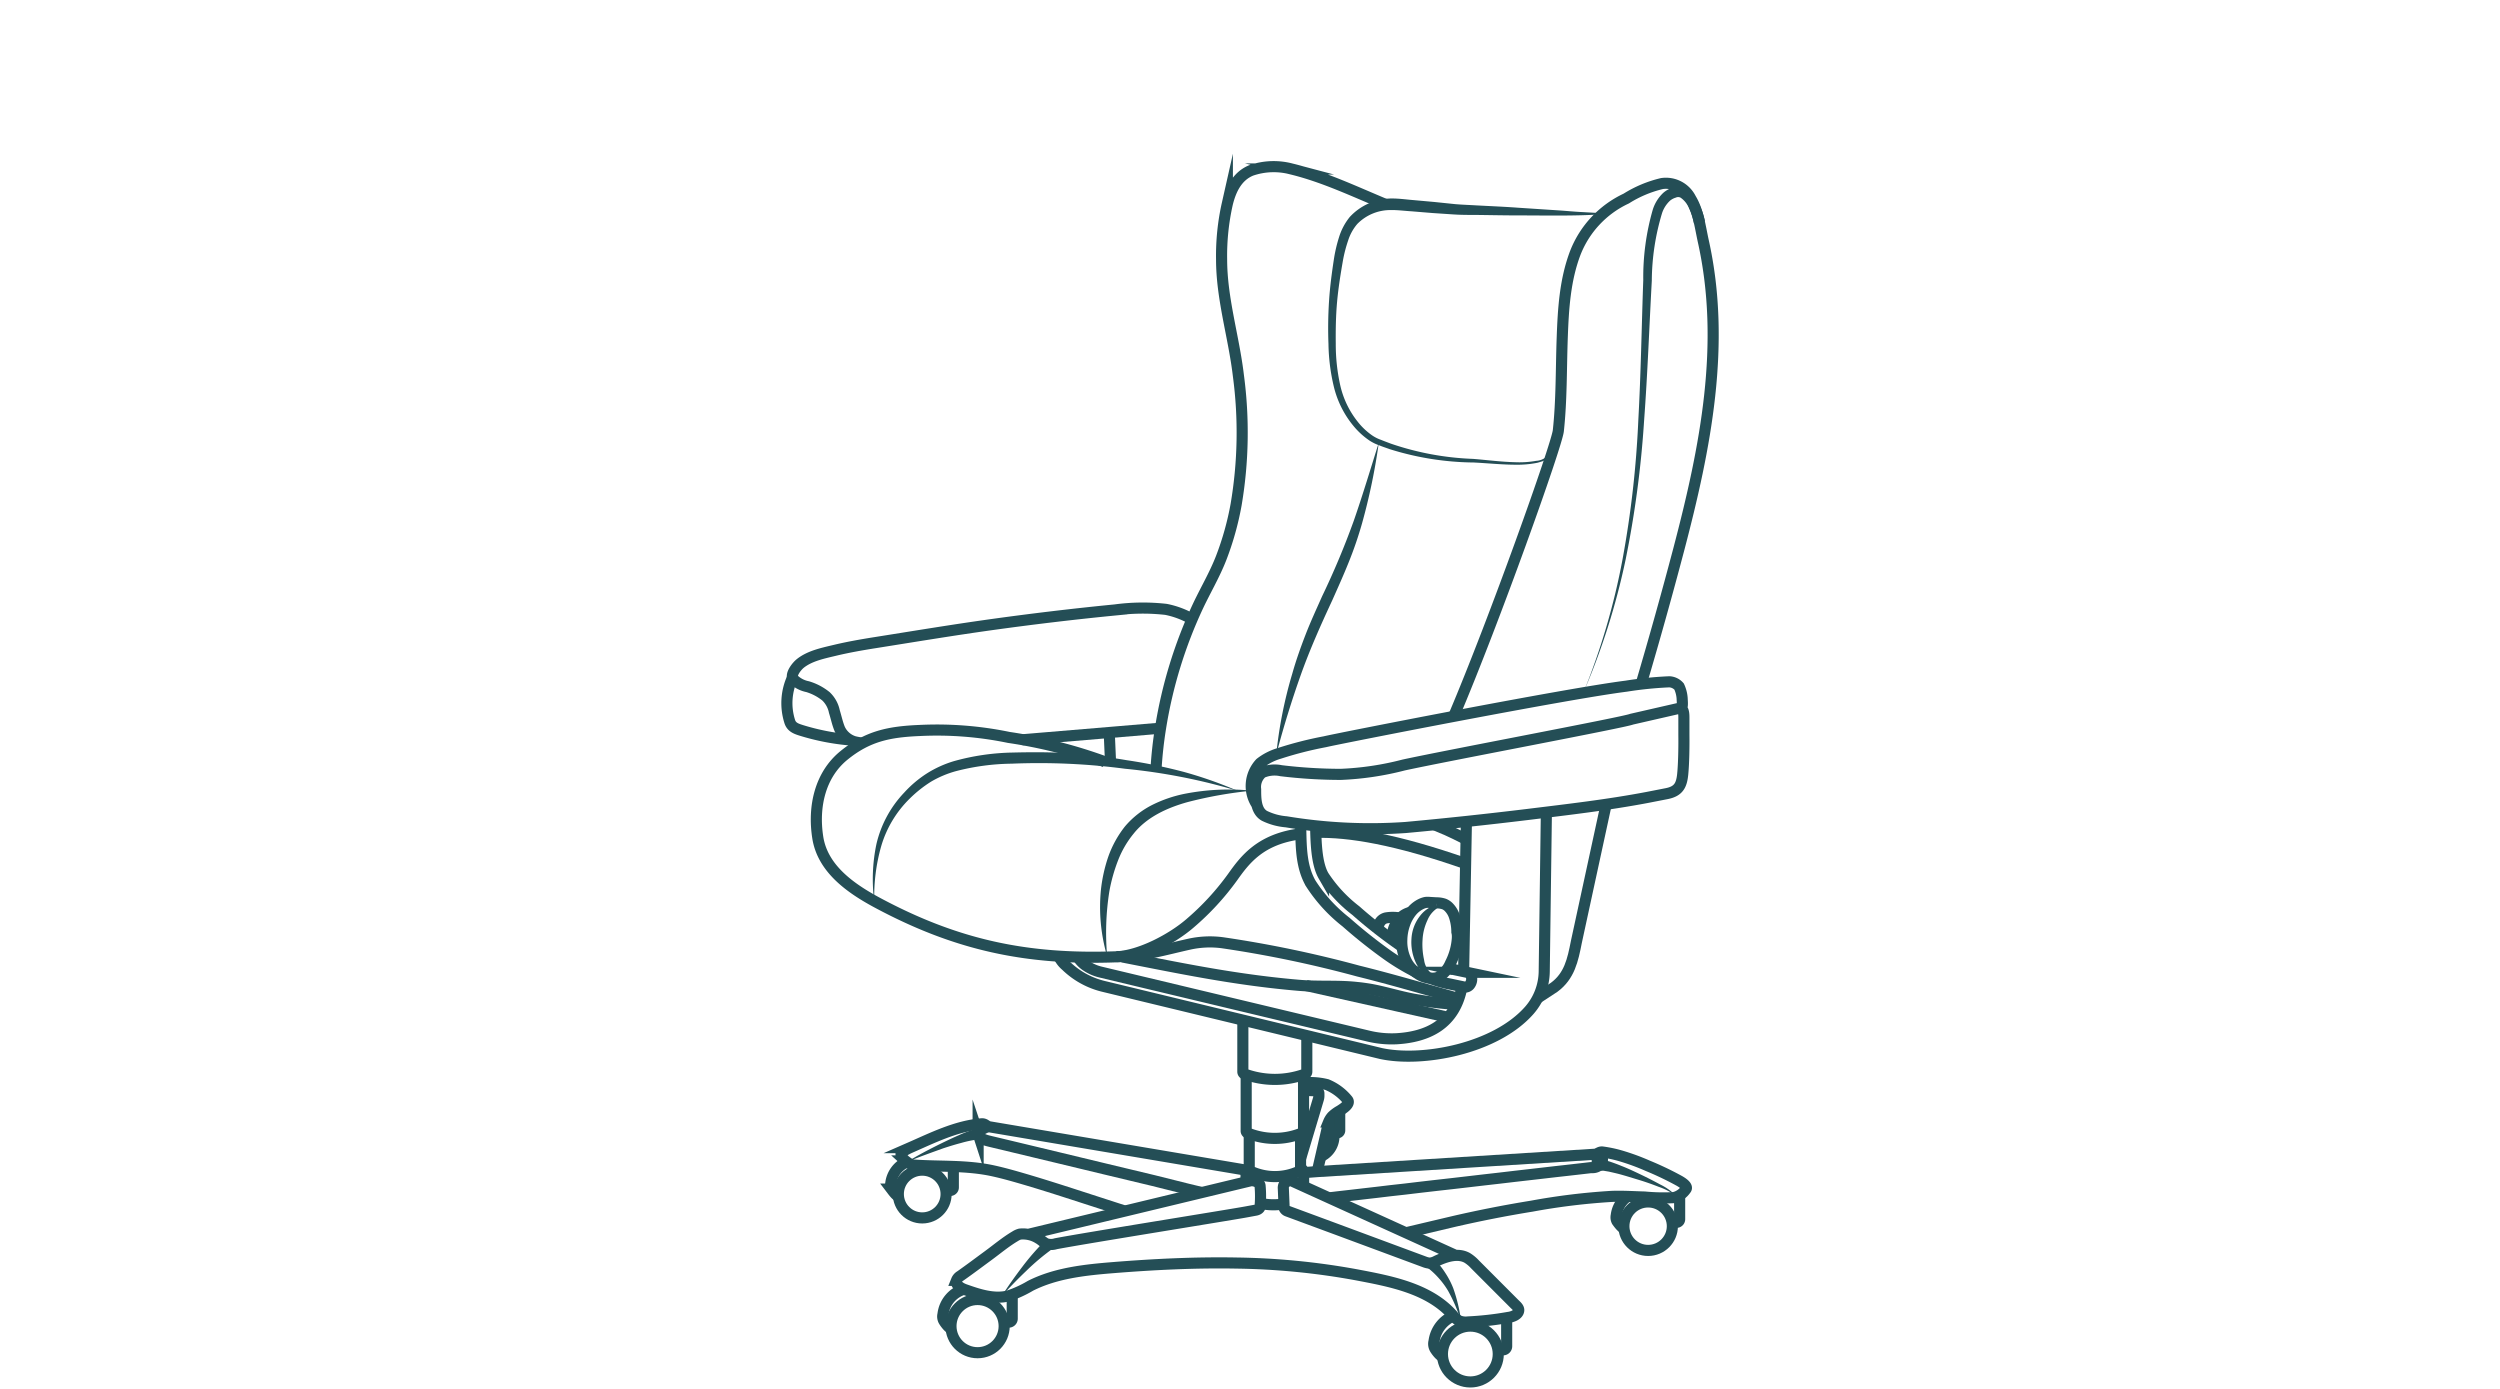 <svg id="Layer_1" data-name="Layer 1" xmlns="http://www.w3.org/2000/svg" viewBox="0 0 360 200"><defs><style>.cls-1{fill:none;stroke:#244e56;stroke-miterlimit:10;stroke-width:1.6px;}.cls-2{fill:#244e56;}</style></defs><path class="cls-1" d="M152.43,137.64a3.93,3.93,0,0,0,1.07,1.42,11.68,11.68,0,0,0,5.49,3l39.88,9.65c5.95,1.28,16.48-.67,21.36-6.23a8.68,8.68,0,0,0,2.14-5.63l.31-23"/><path class="cls-1" d="M210.76,140s0-.08,0-.12l.4-21.45"/><path class="cls-1" d="M155.19,137.8a4,4,0,0,0,1.13,1.21,6.4,6.4,0,0,0,2.3,1l38.31,9.16a14.32,14.32,0,0,0,4.18.41c4.38-.26,8.41-2,9.42-7.52"/><line class="cls-1" x1="208.51" y1="146.49" x2="188.09" y2="141.92"/><path class="cls-1" d="M188.18,149.14v5.18a.36.36,0,0,1-.23.34,12.71,12.71,0,0,1-8.73,0,.35.35,0,0,1-.25-.34v-7.4"/><path class="cls-1" d="M187.71,154.75v8.06a.37.37,0,0,1-.21.34l-.22.09a10.34,10.34,0,0,1-7.41,0l-.2-.08a.33.33,0,0,1-.22-.34v-8.08"/><path class="cls-1" d="M187.28,163.24v5.08a.36.36,0,0,1-.19.34,8.35,8.35,0,0,1-7,0,.34.34,0,0,1-.2-.34v-5.09"/><path class="cls-1" d="M179.42,168.5l-36.94-6.24a1,1,0,0,1-.32-.12l-.28-.18a.87.87,0,0,0-.55-.13c-3.66.32-7,2-10.27,3.43a8.27,8.27,0,0,0-1.13.62c-.51.33.19,1.08.47,1.29a2.52,2.52,0,0,0,1.17.6c3.83.26,7.65,0,11.43.83,1.47.32,2.91.73,4.35,1.15,3.73,1.09,7.42,2.32,11.12,3.51l3.55,1.15"/><path class="cls-1" d="M173.12,171.74l-2-.48L166.08,170l-6.76-1.62-7.1-1.71-6.08-1.46-3.55-.85c-.21-.05-.42-.1-.63-.17-.55-.18-.92-.34-1.11-.91a.39.39,0,0,1,.18-.46l1.28-.65"/><polyline class="cls-1" points="187.72 168.86 189.68 168.71 230 166.19"/><path class="cls-1" d="M187.28,166.86l2.56-8.56a1.8,1.8,0,0,0,.08-.61v-.26a.38.38,0,0,0-.28-.34l-.17,0a9,9,0,0,0-1.75,0"/><path class="cls-1" d="M209.56,180.75,186.34,170.2a1,1,0,0,0-1.54.94l.1,2.43a1.19,1.19,0,0,0,0,.26l0,.08a.79.79,0,0,0,.49.49l6.41,2.37,11,4.08,2.32.86a2.67,2.67,0,0,0,.74.18,2.33,2.33,0,0,0,1-.31c1.39-.65,3.07-1.19,4.41-.45a5.33,5.33,0,0,1,1.13.94l5.68,5.69c.24.24.61.53.62.88,0,.65-.88,1-1.52,1.07a45.34,45.34,0,0,1-5.8.65,2.64,2.64,0,0,1-1.28-.16,3.29,3.29,0,0,1-.92-.83c-3.44-3.88-9.08-4.89-13.92-5.81a103.07,103.07,0,0,0-17.17-1.68c-5.91-.11-11.82.18-17.7.65-4.12.33-8.33.77-12,2.62a16.3,16.3,0,0,1-3.21,1.47c-2.07.51-4.23-.21-6.24-.92-.63-.22-1.39-.7-1.2-1.33a1.29,1.29,0,0,1,.56-.64c1.35-.95,2.68-1.95,4-2.92s2.54-2,3.9-2.8a2.37,2.37,0,0,1,.67-.3,4.19,4.19,0,0,1,2.7.64c.39.22.71.57,1.11.75a2.22,2.22,0,0,0,1.35,0c3.87-.75,24.88-4.12,27.28-4.56l1.52-.28c.28-.05.59-.22.62-.51a16.56,16.56,0,0,0,0-3c-.05-.52-.93-.82-1.43-.7l-32,7.71"/><path class="cls-1" d="M202.45,177.52l6.73-1.59q5.65-1.31,11.38-2.24a95,95,0,0,1,11.53-1.41c1.58-.06,3.15.05,4.73.09a27.93,27.93,0,0,0,4.19.09,2.88,2.88,0,0,0,1.74-1.18c.42-.45-.64-1.07-.94-1.24a44.56,44.56,0,0,0-4.52-2.16,32.43,32.43,0,0,0-3.93-1.44,17.48,17.48,0,0,0-2.68-.56.91.91,0,0,0-.68.31c0-.05.56.42.61.46.31.29.06.7-.15,1a1.54,1.54,0,0,1-1.09.49l-.31,0-.86.1-1.13.13-1.4.16-1.61.18-1.81.21-2,.23-2.1.24-2.2.26-2.28.26-2.31.27-2.33.27-2.31.26-2.25.26-2.17.26-2.07.23-1.92.23-1.74.2-1.55.18-1.31.15-1.05.12-.75.09-.43.05h-.09"/><path class="cls-1" d="M189.68,168.71,191,163l.32-1.44a2.84,2.84,0,0,1,.51-.81,5.1,5.1,0,0,1,1.09-.8c.4-.26,1.65-1,1.1-1.6a7.54,7.54,0,0,0-2.95-2.17,10,10,0,0,0-3.32-.25"/><path class="cls-2" d="M144.21,186.69c.92-1.43,1.91-2.83,2.95-4.2a35,35,0,0,1,3.43-3.93l1,1.25a32.84,32.84,0,0,0-3.83,3.22Q145.92,184.78,144.21,186.69Z"/><path class="cls-2" d="M130.61,167.33c1.59-1,3.23-1.84,4.91-2.67.84-.41,1.68-.81,2.55-1.19a17.52,17.52,0,0,1,2.76-1l.22,1.58a16.49,16.49,0,0,0-2.59.52c-.88.23-1.76.5-2.64.79C134.06,166,132.32,166.6,130.61,167.33Z"/><path class="cls-2" d="M206.49,181.28a11.37,11.37,0,0,1,1.62,2,11.8,11.8,0,0,1,1.17,2.26,23.08,23.08,0,0,1,1.13,4.8,22.52,22.52,0,0,0-1.88-4.45,11.56,11.56,0,0,0-1.39-1.88,11,11,0,0,0-1.68-1.54Z"/><path class="cls-2" d="M230.09,167a2.69,2.69,0,0,1,.4,0h.19l.11,0,.45.1c.26.08.53.15.78.24.5.17,1,.36,1.46.55,1,.39,1.9.82,2.82,1.26s1.84.91,2.74,1.4a8.67,8.67,0,0,1,2.48,1.8,8.74,8.74,0,0,0-2.65-1.44c-.94-.37-1.9-.71-2.86-1s-1.94-.6-2.91-.86c-.48-.12-1-.24-1.45-.34l-.71-.12-.31,0h-.07s0,0,0,0,0,0,0,0Z"/><circle class="cls-1" cx="140.77" cy="190.96" r="3.83"/><path class="cls-1" d="M136.94,191.27c-.31,0-.93-.87-1.05-1.11a1.26,1.26,0,0,1-.1-.9,4.27,4.27,0,0,1,3.09-3.63"/><path class="cls-1" d="M144.6,190.37a2.1,2.1,0,0,0,.79,0,.5.5,0,0,0,.37-.48l0-3.43"/><circle class="cls-1" cx="211.73" cy="194.98" r="4.02"/><path class="cls-1" d="M207.71,195.31c-.33,0-1-.92-1.11-1.16a1.41,1.41,0,0,1-.1-1,4.61,4.61,0,0,1,2.93-3.71"/><path class="cls-1" d="M215.75,194.36a2.26,2.26,0,0,0,.82,0,.51.51,0,0,0,.39-.5l0-4.1"/><circle class="cls-1" cx="237.33" cy="176.57" r="3.49"/><path class="cls-1" d="M233.84,176.85c-.29,0-.85-.79-1-1a1.21,1.21,0,0,1-.1-.82,3.86,3.86,0,0,1,1.62-2.73"/><path class="cls-1" d="M240.82,176a1.94,1.94,0,0,0,.72,0,.45.45,0,0,0,.33-.44l0-3.5"/><path class="cls-1" d="M191.42,161.64a3.22,3.22,0,0,1-1.25,4.91"/><path class="cls-1" d="M192.06,163.12a1.42,1.42,0,0,0,.58,0,.35.35,0,0,0,.28-.35l0-2.83"/><path class="cls-2" d="M207.59,130.44a3.83,3.83,0,0,0-2.05,2.1,7.48,7.48,0,0,0-.69,2.76,10.25,10.25,0,0,0,.22,2.93,2.93,2.93,0,0,0,1.65,2.3,2,2,0,0,1-1.71-.42,4.19,4.19,0,0,1-1.11-1.44,7,7,0,0,1-.65-3.46,5.86,5.86,0,0,1,1.25-3.34,4.4,4.4,0,0,1,1.36-1.18A2.36,2.36,0,0,1,207.59,130.44Z"/><path class="cls-1" d="M209.86,135.13a9.25,9.25,0,0,1-1,3.58,4.11,4.11,0,0,1-1.89,2.07,3.58,3.58,0,0,1-2.82-.57,4.61,4.61,0,0,1-1.73-2,6.29,6.29,0,0,1-.56-2.9,7.15,7.15,0,0,1,.43-2.29,5.81,5.81,0,0,1,1-1.79,4.09,4.09,0,0,1,1.4-1.08,2.8,2.8,0,0,1,.62-.2,2.44,2.44,0,0,1,.54,0l1,.06a3.46,3.46,0,0,1,1.1.17,2,2,0,0,1,.63.41,3.45,3.45,0,0,1,.88,1.47,7.15,7.15,0,0,1,.33,2.15C209.88,134.55,209.87,134.84,209.86,135.13Z"/><path class="cls-1" d="M200.49,135.39a2.82,2.82,0,0,1,0-.41,3.86,3.86,0,0,1,1.11-2.75,3.16,3.16,0,0,1,1.81-.92"/><path class="cls-1" d="M198.34,133.75a2.8,2.8,0,0,1,.25-.7,1.4,1.4,0,0,1,1-.87,6,6,0,0,1,1.94,0"/><path class="cls-1" d="M181.63,173.31a8.7,8.7,0,0,0,3.26.05"/><path class="cls-1" d="M187.28,168.2l.21.16a.63.63,0,0,1,.23.5v2"/><path class="cls-1" d="M179.43,170.22V168.8a.64.64,0,0,1,.18-.45,2,2,0,0,1,.26-.23"/><circle class="cls-1" cx="132.8" cy="171.94" r="3.44"/><path class="cls-1" d="M129.36,172.23c-.28,0-.84-.79-1-1a1.27,1.27,0,0,1-.09-.82,3.85,3.85,0,0,1,2.29-3.08"/><path class="cls-1" d="M136.24,171.41a1.88,1.88,0,0,0,.71,0,.44.44,0,0,0,.33-.43l0-3"/><path class="cls-1" d="M189.45,118.86c.05,2.37.11,5.47,1.14,7.26a20.31,20.31,0,0,0,4.64,5,68.77,68.77,0,0,0,6,4.74c.26.18.51.35.75.5"/><path class="cls-1" d="M187.31,118.6l0,.93c.06,2.62.09,5.32,1.42,7.66a22.52,22.52,0,0,0,5.11,5.6,72.49,72.49,0,0,0,6.16,4.88,32.26,32.26,0,0,0,4,2.37"/><path class="cls-1" d="M208.67,139.5l.41.09.15,0,2,.42a.85.85,0,0,1,.65.63,1.35,1.35,0,0,1-.25,1.19.84.84,0,0,1-.84.29l-2.13-.45a4.88,4.88,0,0,1-.55-.12,16.09,16.09,0,0,1-2.38-.76"/><path class="cls-1" d="M210.19,143.83c-4.87-1.35-9.71-2.79-14.61-4A166.71,166.71,0,0,0,176,135.75a13.73,13.73,0,0,0-4.78.22c-3.26.72-7.18,1.88-10.49,1.77"/><path class="cls-1" d="M181,115.89a4.84,4.84,0,0,1,.47-6,8.2,8.2,0,0,1,2.74-1.4,53,53,0,0,1,6.58-1.68c2-.48,34.71-6.91,43.37-8a54.13,54.13,0,0,1,6.24-.63,2,2,0,0,1,1.39.68,4.86,4.86,0,0,1,.44,1.71c0,.27.13,1.3-.14,1.36l-7.12,1.63c-1,.44-26.1,5.14-32.84,6.6a42.84,42.84,0,0,1-9.07,1.35,72.56,72.56,0,0,1-8.59-.53,4.47,4.47,0,0,0-2.73.28,2.7,2.7,0,0,0-.93,2.4c0,1.32,0,3.1,1.27,3.82a8.74,8.74,0,0,0,3.14.86,73.88,73.88,0,0,0,17.19.82q8.82-.81,17.6-1.88c5.77-.71,11.53-1.37,17.25-2.46l2.71-.53c1.73-.33,2.18-1.19,2.34-2.81s.19-4.06.17-5.69c0-.8,0-1.61,0-2.4,0-.41,0-1.15-.38-1.4"/><path class="cls-1" d="M124.14,107a9.1,9.1,0,0,1-1.16-.21,3.39,3.39,0,0,1-2.06-1.81c-.34-.82-.5-1.65-.77-2.51a4.16,4.16,0,0,0-1.21-2.2,7.79,7.79,0,0,0-2.64-1.39,4,4,0,0,1-2.09-1.12c-.44-.65.55-1.83,1-2.2,1.38-1.12,3.3-1.5,5-1.91,1.92-.46,3.86-.8,5.81-1.11,5.68-.9,11.38-1.85,17.09-2.64s11.64-1.5,17.48-2.07a29.8,29.8,0,0,1,7.31-.08,12.41,12.41,0,0,1,3.75,1.4"/><path class="cls-1" d="M114.13,97.56a8.75,8.75,0,0,0-.4,6.36c.25.76.85,1,1.61,1.24a33.49,33.49,0,0,0,7.08,1.39"/><path class="cls-1" d="M189.48,119.86c4.77-.13,11.55,1,21.49,4.48"/><path class="cls-1" d="M159.09,109.69a70.09,70.09,0,0,0-13.82-3.5,51.09,51.09,0,0,0-12.86-1c-4.38.19-7.45.8-10.88,3.59s-4.47,7.36-3.77,11.83,4.68,7.28,8.5,9.34c11.44,6.15,21.58,8.31,34.5,7.83,3.39-.13,8-2.57,10.59-4.81a37.74,37.74,0,0,0,6.17-6.7c1.77-2.49,4-5.47,9.79-6.2"/><path class="cls-1" d="M231.3,115.78,227,135.62c-.52,2.65-1,4.93-3.2,6.55l-2.37,1.55"/><path class="cls-1" d="M161.61,137.8c5.64,1.1,11.27,2.26,16.95,3.09,2.84.42,5.69.76,8.55,1s5.54,0,8.3.31c.63.06,1.26.15,1.88.25,2.18.39,4.29,1.08,6.48,1.47a52.6,52.6,0,0,0,6,.71"/><path class="cls-2" d="M125.9,129.84a24.49,24.49,0,0,1,.3-8.27,16,16,0,0,1,4-7.43,16.28,16.28,0,0,1,3.26-2.76,15.72,15.72,0,0,1,3.92-1.78,33.43,33.43,0,0,1,8.33-1.23c2.77-.07,5.53-.08,8.31.1s5.52.54,8.24,1a75.39,75.39,0,0,1,8.12,1.66,59.22,59.22,0,0,1,7.81,2.74A85.24,85.24,0,0,0,162,110.7a94.86,94.86,0,0,0-16.32-.73,33.42,33.42,0,0,0-8,1.07,14.77,14.77,0,0,0-3.61,1.52A17.79,17.79,0,0,0,131,115a15.82,15.82,0,0,0-4.08,6.76A26.39,26.39,0,0,0,125.9,129.84Z"/><path class="cls-2" d="M159.44,137.76a25.35,25.35,0,0,1-.91-9.59,22,22,0,0,1,1.06-4.8A15.13,15.13,0,0,1,162,119a12.6,12.6,0,0,1,4-3.13,18.73,18.73,0,0,1,4.68-1.58,33.12,33.12,0,0,1,9.62-.43,59.54,59.54,0,0,0-9.32,1.65c-3,.84-5.84,2.18-7.71,4.5A14.07,14.07,0,0,0,161,123.9a24,24,0,0,0-1.25,4.44A37.92,37.92,0,0,0,159.44,137.76Z"/><path class="cls-1" d="M206.48,118.74c.5.2,1,.41,1.51.63l.29.12c.8.36,1.76.82,2.84,1.38"/><polyline class="cls-1" points="147.19 106.53 159.73 105.48 167.09 104.86"/><line class="cls-1" x1="159.92" y1="109.84" x2="159.73" y2="105.48"/><path class="cls-2" d="M223.71,64.79a2,2,0,0,1-.89,1.27,4.2,4.2,0,0,1-.7.36c-.24.07-.49.16-.74.22a14.35,14.35,0,0,1-3.06.28c-2,0-4.09-.22-6.1-.32a41.62,41.62,0,0,1-12.1-1.92c-.48-.18-1-.34-1.45-.53a6.43,6.43,0,0,1-1.45-.7,10.84,10.84,0,0,1-2.34-2.14,14,14,0,0,1-2.8-5.6,28.09,28.09,0,0,1-.78-6.16,60.36,60.36,0,0,1,.08-6.16c.13-2.07.4-4.08.71-6.12a21.13,21.13,0,0,1,.72-3.08,8.68,8.68,0,0,1,1.56-2.95,8.31,8.31,0,0,1,6-2.66c1.16,0,2.11.15,3.13.23l3,.27,3,.31c1,.09,2,.12,3,.18,2,.11,4.06.19,6.08.34l6.08.4c1,.07,2,.17,3,.22l3.05.17v.16c-4.07.27-8.14.16-12.22.16-2,0-4.07-.05-6.11-.07-1,0-2,0-3.06-.07l-3-.2-3.05-.25c-1-.06-2.08-.2-2.95-.18a6.68,6.68,0,0,0-4.87,2,6.84,6.84,0,0,0-1.32,2.39,19.69,19.69,0,0,0-.74,2.84c-.35,2-.67,4-.85,6s-.21,4-.19,6a27.29,27.29,0,0,0,.63,5.94,13,13,0,0,0,2.5,5.27,9.7,9.7,0,0,0,2.1,2,5.38,5.38,0,0,0,1.29.65c.46.19.93.36,1.4.54a41.05,41.05,0,0,0,11.87,2.2c2,.16,4,.43,6.07.48a13.78,13.78,0,0,0,3-.2,2.5,2.5,0,0,0,2.22-1.64Z"/><path class="cls-1" d="M209.32,103.17c5.88-13.82,14.84-39,15.08-41.14.48-4.43.4-8.9.56-13.35.15-4.16.39-8.34,1.89-12.28a14.44,14.44,0,0,1,7.33-7.81,17,17,0,0,1,5.15-2.16,4,4,0,0,1,4.14,2.18c1.05,1.7,1.35,4,1.78,6,3.35,14.92.33,29.9-3.49,44.44q-2.58,9.78-5.45,19.49"/><path class="cls-1" d="M199.6,29.47c-4.47-1.85-8.94-4-13.64-5.14a9.94,9.94,0,0,0-5.79.21c-2,.82-2.93,2.74-3.43,4.78a34,34,0,0,0-.83,8c0,5.73,1.76,11.15,2.42,16.78A62,62,0,0,1,178,72.67a42.16,42.16,0,0,1-2.14,7.65c-.94,2.43-2.28,4.68-3.37,7a65.89,65.89,0,0,0-5.37,17.5q-.47,2.91-.65,5.88"/><path class="cls-2" d="M183.78,108.65A62.89,62.89,0,0,1,186.09,97c.54-1.92,1.21-3.8,1.93-5.66s1.56-3.66,2.36-5.47A113.79,113.79,0,0,0,194.94,75c1.29-3.7,2.42-7.49,3.61-11.27a88,88,0,0,1-2.42,11.65A54.86,54.86,0,0,1,194.2,81c-.74,1.85-1.56,3.66-2.36,5.46-1.67,3.59-3.26,7.15-4.57,10.85S184.79,104.81,183.78,108.65Z"/><path class="cls-2" d="M243.93,32.17a9,9,0,0,0-.71-2.18A3.41,3.41,0,0,0,242,28.46a.78.78,0,0,0-.69,0,2.28,2.28,0,0,0-.84.45,4.32,4.32,0,0,0-1.14,1.8,34.34,34.34,0,0,0-1.47,9.73c-.37,6.7-.61,13.42-1.11,20.14a148,148,0,0,1-2.66,20A100,100,0,0,1,228,99.75a99,99,0,0,0,5.66-19.29,145.63,145.63,0,0,0,2.26-20c.37-6.7.47-13.41.71-20.13A35.16,35.16,0,0,1,238,30.19a5.66,5.66,0,0,1,1.51-2.42,3.92,3.92,0,0,1,1.35-.76,2.31,2.31,0,0,1,1.76.09,4.66,4.66,0,0,1,2,2.2,9.7,9.7,0,0,1,.9,2.59Z"/></svg>